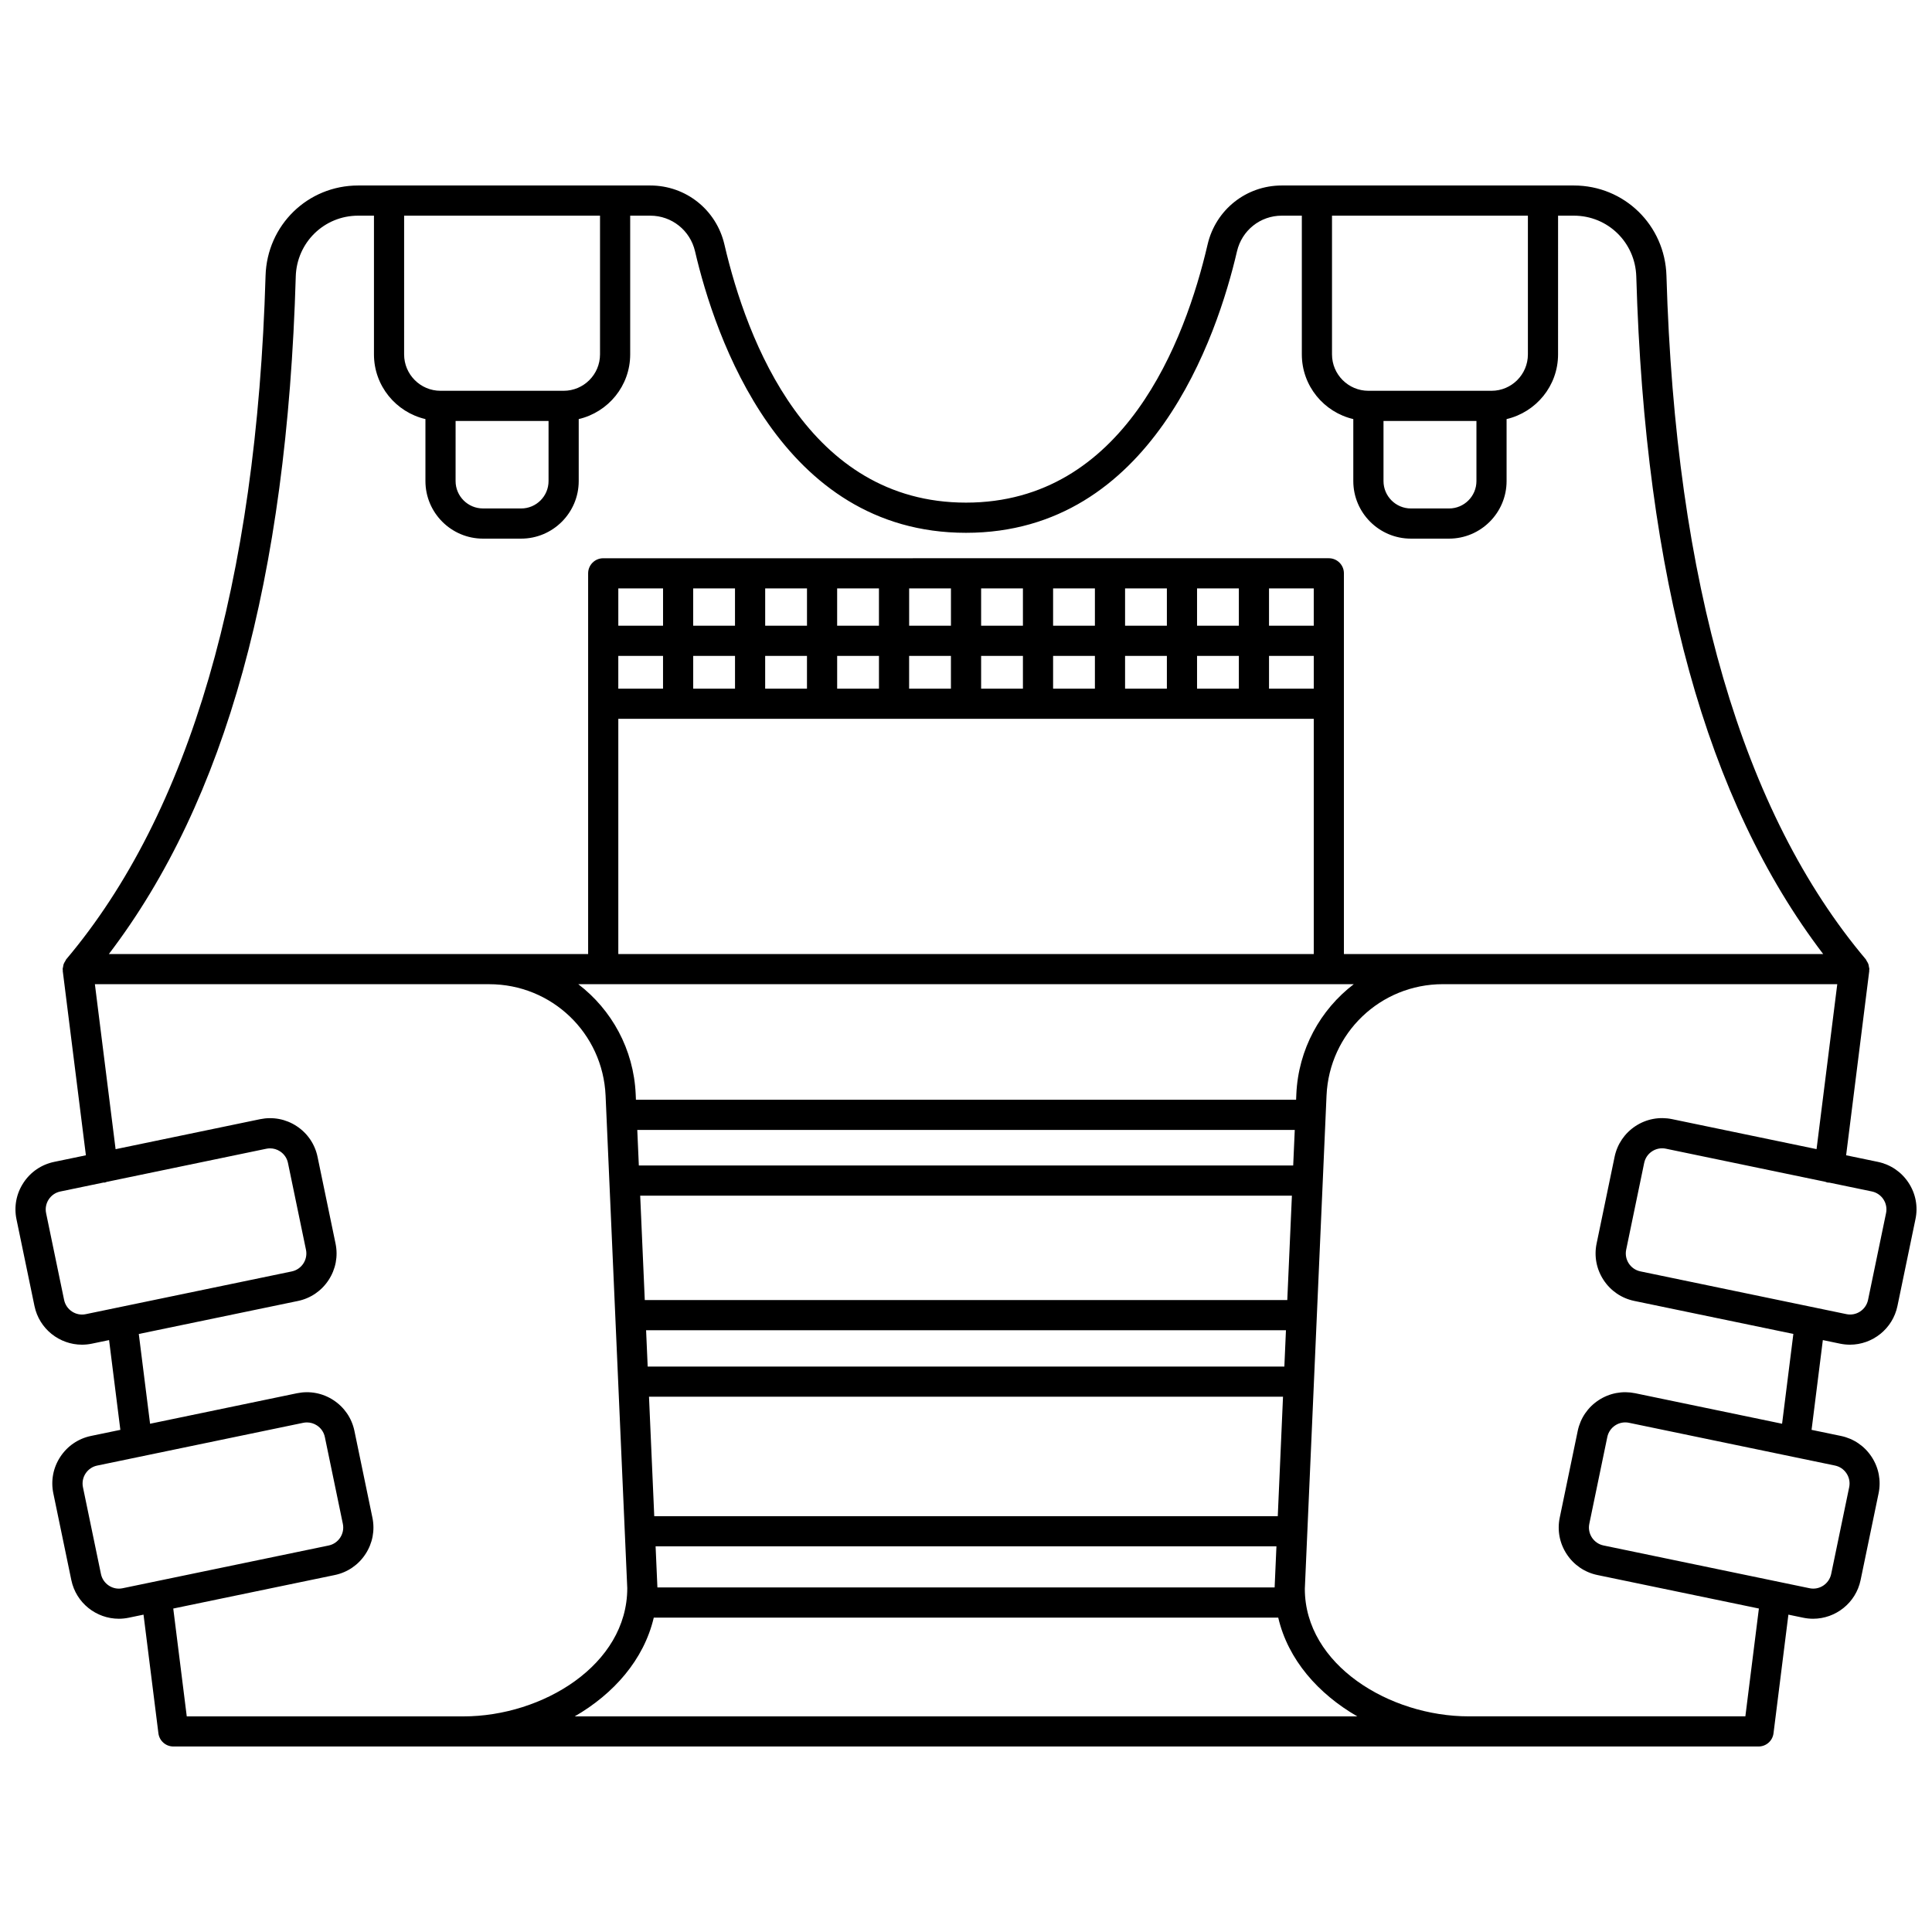<?xml version="1.0" encoding="UTF-8"?>
<!-- Uploaded to: ICON Repo, www.svgrepo.com, Generator: ICON Repo Mixer Tools -->
<svg width="800px" height="800px" version="1.1" viewBox="144 144 512 512" xmlns="http://www.w3.org/2000/svg">
 <defs>
  <clipPath id="a">
   <path d="m148.09 193h503.81v414h-503.81z"/>
  </clipPath>
 </defs>
 <g clip-path="url(#a)">
  <path d="m649.79 457.45c-1.887-2.875-4.773-4.84-8.141-5.543l-8.41-1.746 6.133-48.844c0.012-0.082-0.023-0.164-0.02-0.242 0.004-0.09 0.051-0.164 0.051-0.258 0-0.211-0.09-0.395-0.121-0.598-0.039-0.25-0.062-0.492-0.148-0.73-0.105-0.297-0.266-0.543-0.434-0.805-0.094-0.145-0.129-0.316-0.238-0.449-32.684-38.738-50.461-99.691-52.836-181.16-0.391-13.406-11.172-23.918-24.543-23.918h-77.418c-9.418 0-17.5 6.43-19.641 15.637-5.945 25.551-22.164 68.406-64.023 68.406-41.863 0-58.078-42.855-64.023-68.406-2.144-9.207-10.223-15.637-19.645-15.637h-77.414c-13.375 0-24.152 10.512-24.543 23.926-2.375 81.477-20.148 142.43-52.836 181.16-0.113 0.133-0.148 0.305-0.238 0.449-0.168 0.262-0.328 0.508-0.434 0.805-0.082 0.238-0.109 0.48-0.148 0.73-0.031 0.203-0.121 0.383-0.121 0.598 0 0.094 0.043 0.164 0.051 0.25 0.004 0.082-0.031 0.164-0.02 0.246l6.133 48.844-8.41 1.746c-3.367 0.699-6.254 2.668-8.141 5.543-1.887 2.875-2.543 6.305-1.844 9.672l4.769 22.984c1.258 6.07 6.625 10.246 12.59 10.246 0.863 0 1.738-0.09 2.613-0.27l4.566-0.949 2.988 23.789-7.777 1.613c-3.367 0.699-6.254 2.668-8.141 5.543-1.887 2.875-2.543 6.305-1.844 9.672l4.769 22.984c1.258 6.07 6.625 10.246 12.59 10.246 0.863 0 1.738-0.09 2.613-0.27l3.93-0.816 3.945 31.441c0.25 2 1.949 3.5 3.965 3.5h420.09c2.016 0 3.719-1.5 3.965-3.5l3.945-31.441 3.93 0.816c0.879 0.18 1.75 0.27 2.613 0.27 5.965 0 11.332-4.184 12.59-10.246l4.769-22.984c0.699-3.367 0.043-6.797-1.844-9.672s-4.773-4.84-8.141-5.543l-7.777-1.613 2.988-23.789 4.566 0.949c0.879 0.18 1.75 0.27 2.613 0.27 5.965 0 11.332-4.184 12.59-10.246l4.769-22.984c0.723-3.367 0.066-6.801-1.82-9.676zm-139.15-201.89h24.633v15.926c0 4.008-3.254 7.262-7.262 7.262h-10.102c-4.008 0-7.266-3.254-7.266-7.262v-15.926zm28.629-7.996h-32.629c-5.316 0-9.645-4.324-9.645-9.645v-36.766h51.914v36.766c0.004 5.316-4.324 9.645-9.641 9.645zm-274.53 7.996h24.633v15.926c0 4.008-3.258 7.262-7.266 7.262l-10.109-0.004c-4.008 0-7.262-3.254-7.262-7.262zm28.629-7.996h-32.629c-5.316 0-9.645-4.324-9.645-9.645l0.004-36.766h51.914v36.766c0 5.316-4.328 9.645-9.645 9.645zm-70.992-30.246c0.258-9.066 7.531-16.164 16.547-16.164h4.18v36.766c0 8.344 5.84 15.32 13.641 17.141v16.426c0 8.41 6.844 15.258 15.258 15.258h10.102c8.41 0 15.262-6.844 15.262-15.258v-16.426c7.801-1.824 13.641-8.797 13.641-17.141v-36.766h5.328c5.684 0 10.562 3.891 11.859 9.453 5.219 22.426 22.656 74.594 71.809 74.594 49.152-0.004 66.598-52.168 71.812-74.594 1.297-5.562 6.176-9.453 11.855-9.453h5.328v36.766c0 8.344 5.84 15.32 13.641 17.141v16.426c0 8.41 6.848 15.258 15.262 15.258h10.102c8.41 0 15.258-6.844 15.258-15.258v-16.426c7.801-1.824 13.641-8.797 13.641-17.141l0.004-36.766h4.18c9.016 0 16.285 7.098 16.547 16.164 2.34 80.102 18.582 138.92 49.527 179.51h-127.01v-100.89c0-2.211-1.789-4-4-4l-192.29 0.004c-2.211 0-4 1.789-4 4v100.89l-26.219-0.004h-100.79c30.941-40.59 47.188-99.406 49.527-179.51zm95.844 347.37-0.48-10.895h164.53l-0.48 10.895zm168.49-111.82h-173.41l-0.414-9.418h174.24zm-4.086 92.93h-165.24l-1.391-31.652h168.02zm-166.98-39.648-0.422-9.625h169.57l-0.422 9.629zm169.5-17.621h-170.27l-1.215-27.664h172.71zm2.398-54.539-0.062 1.461h-174.95l-0.062-1.461c-0.527-11.957-6.387-22.414-15.211-29.164h205.5c-8.832 6.75-14.688 17.207-15.215 29.164zm-148.76-134.05v9.879h-11.078v-9.879zm19.078 0v9.879h-11.078v-9.879zm19.07 0v9.879h-11.078v-9.879zm19.082 0v9.879h-11.078v-9.879zm19.074 0v9.879h-11.078v-9.879zm19.074 0v9.879h-11.078v-9.879zm19.074 0v9.879h-11.078v-9.879zm19.074 0v9.879h-11.078v-9.879zm19.848 0v9.879h-11.855v-9.879zm-30.926 26.559v-8.684h11.078v8.684zm-19.074 0v-8.684h11.078v8.684zm-19.074 0v-8.684h11.078v8.684zm-19.074 0v-8.684h11.078v8.684zm-19.082 0v-8.684h11.078v8.684zm-19.07 0v-8.684h11.078v8.684zm-19.078 0v-8.684h11.078v8.684zm-19.07 0v-8.684h11.078v8.684zm-19.852 0v-8.684h11.855v8.684zm172.45-8.684h11.855v8.684h-11.855zm-160.59-7.996h-11.855v-9.879h11.855zm-11.855 24.676h184.3v62.344l-184.3-0.004zm-141.12 157.77c-2.606 0.566-5.207-1.145-5.75-3.769l-4.769-22.984c-0.266-1.27-0.02-2.574 0.695-3.664 0.715-1.082 1.809-1.832 3.082-2.09l11.461-2.379c0.094-0.004 0.168 0.031 0.262 0.02 0.211-0.027 0.387-0.141 0.586-0.195l42.262-8.773c0.332-0.07 0.668-0.105 1-0.105 0.938 0 1.859 0.273 2.66 0.801 1.086 0.715 1.832 1.809 2.09 3.082l4.769 22.984c0.547 2.625-1.145 5.207-3.769 5.75zm9.766 72.633c-2.606 0.566-5.207-1.145-5.75-3.769l-4.769-22.984c-0.266-1.27-0.02-2.574 0.695-3.664 0.715-1.082 1.809-1.832 3.082-2.09l54.574-11.328c0.332-0.07 0.668-0.105 1-0.105 0.941 0 1.859 0.273 2.664 0.801 1.082 0.715 1.832 1.809 2.09 3.082l4.766 22.984c0.547 2.625-1.145 5.207-3.769 5.75zm13.41 5.383 42.797-8.879c3.367-0.699 6.254-2.668 8.137-5.543 1.887-2.875 2.543-6.305 1.844-9.668l-4.766-22.984c-0.699-3.367-2.668-6.254-5.543-8.141-2.871-1.887-6.297-2.535-9.672-1.844l-38.941 8.086-2.988-23.789 42.16-8.746c3.367-0.699 6.254-2.668 8.137-5.543 1.887-2.875 2.543-6.305 1.844-9.668l-4.769-22.98c-0.699-3.367-2.664-6.258-5.539-8.145-2.871-1.887-6.305-2.535-9.672-1.844l-38.309 7.953-5.488-43.723h104.5c16.566 0 30.113 12.965 30.84 29.52l5.082 115.46 0.664 15.078c0 20.328-22.457 33.98-43.43 33.98l-73.309-0.004zm210.1 28.574h-103.7c10.305-5.961 18.309-14.98 20.941-26.168h165.49c2.602 11.168 10.613 20.199 20.945 26.168zm233.34-64.379c0.715 1.086 0.961 2.391 0.695 3.664l-4.769 22.984c-0.547 2.625-3.133 4.332-5.75 3.769l-54.578-11.328c-2.625-0.547-4.316-3.121-3.769-5.75l4.766-22.984c0.262-1.27 1.008-2.367 2.09-3.082 1.086-0.715 2.394-0.961 3.664-0.695l54.574 11.328c1.27 0.262 2.363 1.008 3.078 2.094zm-17.086-13.172-38.941-8.086c-3.356-0.684-6.797-0.043-9.672 1.844-2.875 1.887-4.84 4.773-5.543 8.141l-4.766 22.984c-0.699 3.363-0.043 6.793 1.844 9.668 1.883 2.875 4.769 4.84 8.137 5.543l42.797 8.879-3.586 28.574h-73.312c-20.973 0-43.43-13.652-43.434-33.805l5.75-130.71c0.727-16.551 14.273-29.52 30.84-29.52h104.51l-5.488 43.715-38.309-7.953c-3.363-0.688-6.797-0.043-9.672 1.844s-4.836 4.777-5.539 8.141l-4.769 22.984c-0.699 3.363-0.043 6.793 1.844 9.668 1.883 2.875 4.769 4.84 8.137 5.543l42.16 8.746zm27.551-55.801-4.769 22.984c-0.547 2.621-3.133 4.332-5.75 3.769l-54.578-11.328c-2.625-0.547-4.316-3.121-3.769-5.75l4.769-22.988c0.262-1.266 1.004-2.363 2.09-3.078 1.082-0.711 2.391-0.961 3.66-0.695l42.262 8.773c0.199 0.059 0.371 0.172 0.586 0.195 0.172 0.02 0.34 0.031 0.504 0.031h0.004l11.215 2.328c1.27 0.262 2.367 1.008 3.082 2.09 0.715 1.098 0.961 2.398 0.695 3.668z"/>
 </g>
</svg>